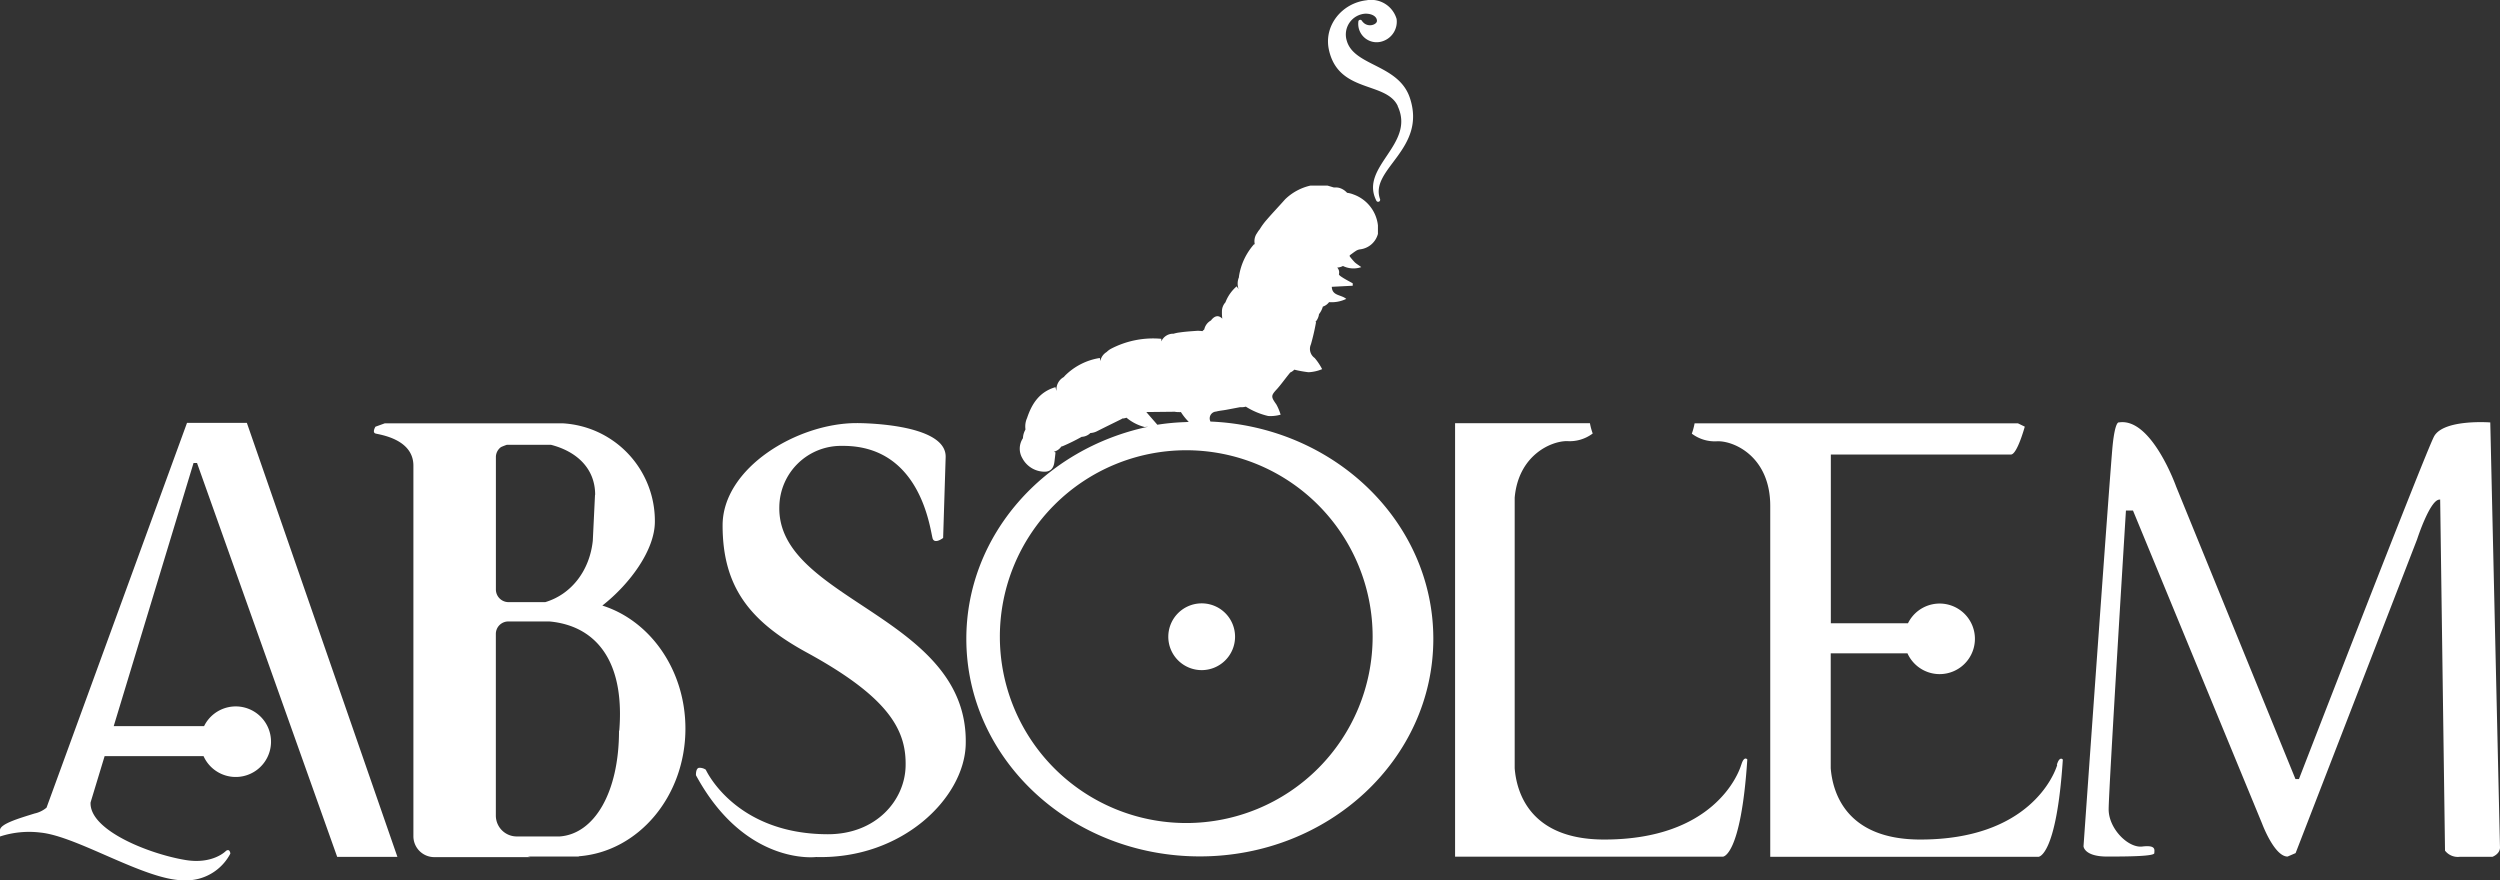 <svg xmlns="http://www.w3.org/2000/svg" viewBox="0 0 486.091 171.178"><rect x="0" y="0" width="486.091" height="171.178" fill="#333333" stroke="none"/><defs><style>.cls-1,.cls-2{fill:#fff;}.cls-1{fill-rule:evenodd;}</style></defs><g id="Capa_2" data-name="Capa 2"><g id="Capa_1-2" data-name="Capa 1"><path class="cls-1" d="M240.14,123.806a6.49,6.49,0,1,1-6.49-6.49h.01a6.48,6.48,0,0,1,6.48,6.48l0,.01"/><path class="cls-1" d="M235.4,82.026h0a1.32,1.32,0,0,1,1.05-2c.67-.18,1.37-.23,2-.35l2.64-.5h.34a3,3,0,0,0,.8-.11,14.26,14.26,0,0,0,4.35,1.82,7.2,7.2,0,0,0,2.42-.26,9.848,9.848,0,0,0-.84-2c-1.06-1.5-1.07-1.69.15-3,.83-.93,1.57-2,2.56-3.2a2.44,2.44,0,0,0,.79-.55,22.413,22.413,0,0,0,2.76.5,7.86,7.86,0,0,0,2.65-.6,11.401,11.401,0,0,0-1.45-2.17,2.16,2.16,0,0,1-.73-2.65,43.66,43.66,0,0,0,1-4.34h-.14a2.75,2.75,0,0,0,.71-1.53,4.18,4.18,0,0,0,.75-1.47,2.48,2.48,0,0,0,1.21-.87,6.53,6.53,0,0,0,3.34-.63c-1-.86-2.75-.56-2.81-2.35l4.07-.21v-.47c-.6-.34-1.21-.65-1.78-1-.34-.22-.93-.56-.9-.78a1.35,1.35,0,0,0-.34-1.28,2.72,2.72,0,0,0,1.12-.31,4.61,4.61,0,0,0,3.56.22c-.46-.35-.9-.6-1.25-.92a14.13,14.13,0,0,1-1-1.17v-.2c.43-.31.85-.64,1.3-.92a2,2,0,0,1,.78-.25,4.08,4.08,0,0,0,3.41-3v-1.66a7.23,7.23,0,0,0-4.74-6,5.07,5.07,0,0,0-1.27-.33,1,1,0,0,0-.2-.21,3.14,3.14,0,0,0-1.26-.73,2.4,2.4,0,0,0-.87-.09h-.22l-1.24-.37h-3.33a10.38,10.38,0,0,0-4.9,2.65c-1.2,1.36-2.44,2.65-3.6,4a12.281,12.281,0,0,0-1.36,1.86,3.221,3.221,0,0,0-.38.51c-.09.13-.17.28-.27.42a2.72,2.72,0,0,0-.26,2.14l.06.16-.18-.41a12.21,12.21,0,0,0-3,6.33.761.761,0,0,0,0,.15,3.17,3.17,0,0,0-.07,2.31l-.38-.53a7.75,7.75,0,0,0-2.18,3.11,2.61,2.61,0,0,0-.68,1.82,8.791,8.791,0,0,0,.07,1.36c-.64-.67-1.35-.67-2.09.19l-.11.15a2.61,2.61,0,0,0-1.31,1.76,2.109,2.109,0,0,0-.35.32h0a6.399,6.399,0,0,0-1.07-.06c-1.11.08-2.22.15-3.32.31a6.869,6.869,0,0,0-1.22.25h0a2.51,2.51,0,0,0-2.39,1.5v-.51a17.71,17.71,0,0,0-9.9,2,3.93,3.93,0,0,0-.73.57,2.63,2.63,0,0,0-1.23,1.77l-.09-.61a12.27,12.27,0,0,0-6.76,3.42c-.07.09-.16.17-.24.28a2.74,2.74,0,0,0-1.42,2.72c-.08-.24-.15-.5-.21-.75-3.1.91-4.58,3.18-5.52,6a4,4,0,0,0-.31,2.21l-.14.3a3.49,3.49,0,0,0-.35,1.41,3.66,3.66,0,0,0-.1,3.93,4.91,4.91,0,0,0,4.3,2.59c1.26,0,1.78-.78,1.92-1.93.09-.7.17-1.42.21-1.81l-.3-.15a2.42,2.42,0,0,0,1.42-1,1.891,1.891,0,0,0,.36-.11,38.8,38.8,0,0,0,3.61-1.78,2.55,2.55,0,0,0,1.69-.74,3.25,3.25,0,0,0,1.35-.38c1.6-.81,3.21-1.59,4.78-2.37v-.06a3.06,3.06,0,0,0,.89-.17,9,9,0,0,0,3.52,1.81l.73-.06c-20.26,4.25-35.39,21.1-35.39,41.25,0,23.37,20.33,42.3,45.4,42.3s45.4-18.93,45.4-42.3c0-22.7-19.2-41.22-43.29-42.25m-10.4.58-2.12-2.43,5.55-.06a2.46,2.46,0,0,0,.68.06,2.069,2.069,0,0,0,.5,0,10.69,10.69,0,0,0,1.53,1.91l-.72.05a43.851,43.851,0,0,0-5.41.51m5.65,77.44a36.24,36.24,0,1,1,36.23-36.25v.02a36.23,36.23,0,0,1-36.23,36.23h0"/><path class="cls-1" d="M271.77,20.656c3.47,7.45-7.46,11.73-4.18,18.32a.395.395,0,1,0,.73-.3c-2.05-5.85,9.21-9.68,5.78-19.73-2.24-6.48-10.88-6.07-12.25-11.07a4.06,4.06,0,0,1,3.65-5.22c1.4,0,2.23.64,2.23,1.4s-1.9,1.47-2.92,0a.37.37,0,0,0-.7.19,3.58,3.58,0,0,0,4.7,3.78,4,4,0,0,0,2.74-4.34,5.154,5.154,0,0,0-5.88-3.63c-4.69.55-8.27,4.84-7.3,9.54,1.81,8.58,11.11,6.17,13.4,11"/><path class="cls-1" d="M38.31,90.026l27.25,76.58H77.27L48,82.226H36.36l-27.17,74.42-.14.39a5.43,5.43,0,0,1-2.34,1.14c-2.85.89-6.71,2-6.71,3.23v1.24a18.18,18.18,0,0,1,7.9-.76c7.14.72,20.33,9.28,27.82,9.28a9.7,9.7,0,0,0,9.07-5.2s-.08-1.06-.85-.52c0,0-2.56,2.7-8,1.75-6.94-1.17-18.59-5.76-18.33-11.17l2.73-9H39.58a6.86,6.86,0,1,0,.1-5.84H22.11l15.52-51.16Z"/><path class="cls-1" d="M474.46,97.216l.94,68.18a3.14,3.14,0,0,0,2.85,1.2h6.37s1.51-.54,1.47-1.87-1.89-82.59-1.89-82.59-9.14-.7-10.95,2.76S447,151.476,447,151.476h-.68l-23.2-56.87s-4.79-13.48-11.12-12.47c0,0-.73-.43-1.23,4.5s-5.66,77.91-5.66,77.91.1,2,4.6,2,9.17-.07,9.17-.67.41-1.61-2.34-1.28-6.54-3.48-6.54-7.23,3.36-58.1,3.36-58.1h1.37l25.11,60.89s2.37,6.39,4.95,6.39l1.56-.67,23.62-61s2.66-8.23,4.53-7.71"/><path class="cls-2" d="M400,148.726c-.54,1.82-5.42,14.51-26.61,14.51-14.52,0-17.06-9.24-17.43-13.86v-22.35h14.92a6.86,6.86,0,1,0,.1-5.84h-15v-32.81H391c1.21,0,2.69-5.42,2.69-5.42l-1.32-.64H329.49a12.309,12.309,0,0,1-.54,2,7.42,7.42,0,0,0,5,1.48c3.37-.06,10.25,3.12,10.25,12.56v68.24h52.15s3.5,0,4.74-18.9c0,0-.61-.8-1.16,1"/><path class="cls-2" d="M338.55,148.726c-.54,1.82-5.42,14.51-26.61,14.51-14.52,0-17.07-9.24-17.43-13.86v-52.61h0c.72-8.2,7-11,10.17-11a7.42,7.42,0,0,0,5-1.48,12.309,12.309,0,0,1-.54-2H282.92v84.28H335s3.5,0,4.74-18.9c0,0-.61-.8-1.16,1"/><path class="cls-2" d="M117.13,117.736c5.39-4.23,10.2-10.82,10.2-16.31a19,19,0,0,0-18-19.12H74.83l-1.83.66s-.68,1.1,0,1.32,7.38,1,7.38,6.26v72.05a4.06,4.06,0,0,0,4.06,4.06h18.69l-.51-.11h9.85l.12-.06c11.55-.9,20.68-11.66,20.68-24.82,0-11.38-6.84-21-16.18-23.93m-1.4-21.51-.43,8.91c-.62,5.87-4.21,10.44-9.24,11.94H98.84a2.46,2.46,0,0,1-2.42-2.43v-25.72a2.4,2.4,0,0,1,1-2,11.998,11.998,0,0,1,1.13-.44h8.58c4.84,1.24,8.59,4.47,8.59,9.72m4.64,45.85c0,12.09-4.83,20.09-11.52,20.58h-8.37a4.06,4.06,0,0,1-4.06-4.06v-35.31a2.42,2.42,0,0,1,2.41-2.43l.01,0h8a16.81,16.81,0,0,1,3.58.7c6.36,2,11,8.1,10,20.54"/><path class="cls-2" d="M163.75,86.696a11.999,11.999,0,0,0-12.22,11.79c-.5,18.32,36.93,21.25,36.24,46.29-.29,10.38-12.36,22.32-29.1,21.86,0,0-13.79,1.76-23.35-15.9,0,0-.08-1.45.67-1.45a2.17,2.17,0,0,1,1.24.37s5.63,12.53,23.74,12.55c9.37,0,14.93-6.57,15.11-13.17.2-7-3.16-13.39-19.17-22.14-11-6-16.41-12.65-16.41-24.75,0-11.16,14.5-19.88,26.05-19.88,0,0,17.53-.11,17.32,6.63s-.49,15.7-.49,15.7-1.52,1.19-2,.22-1.87-18.25-17.62-18.12"/></g></g></svg>